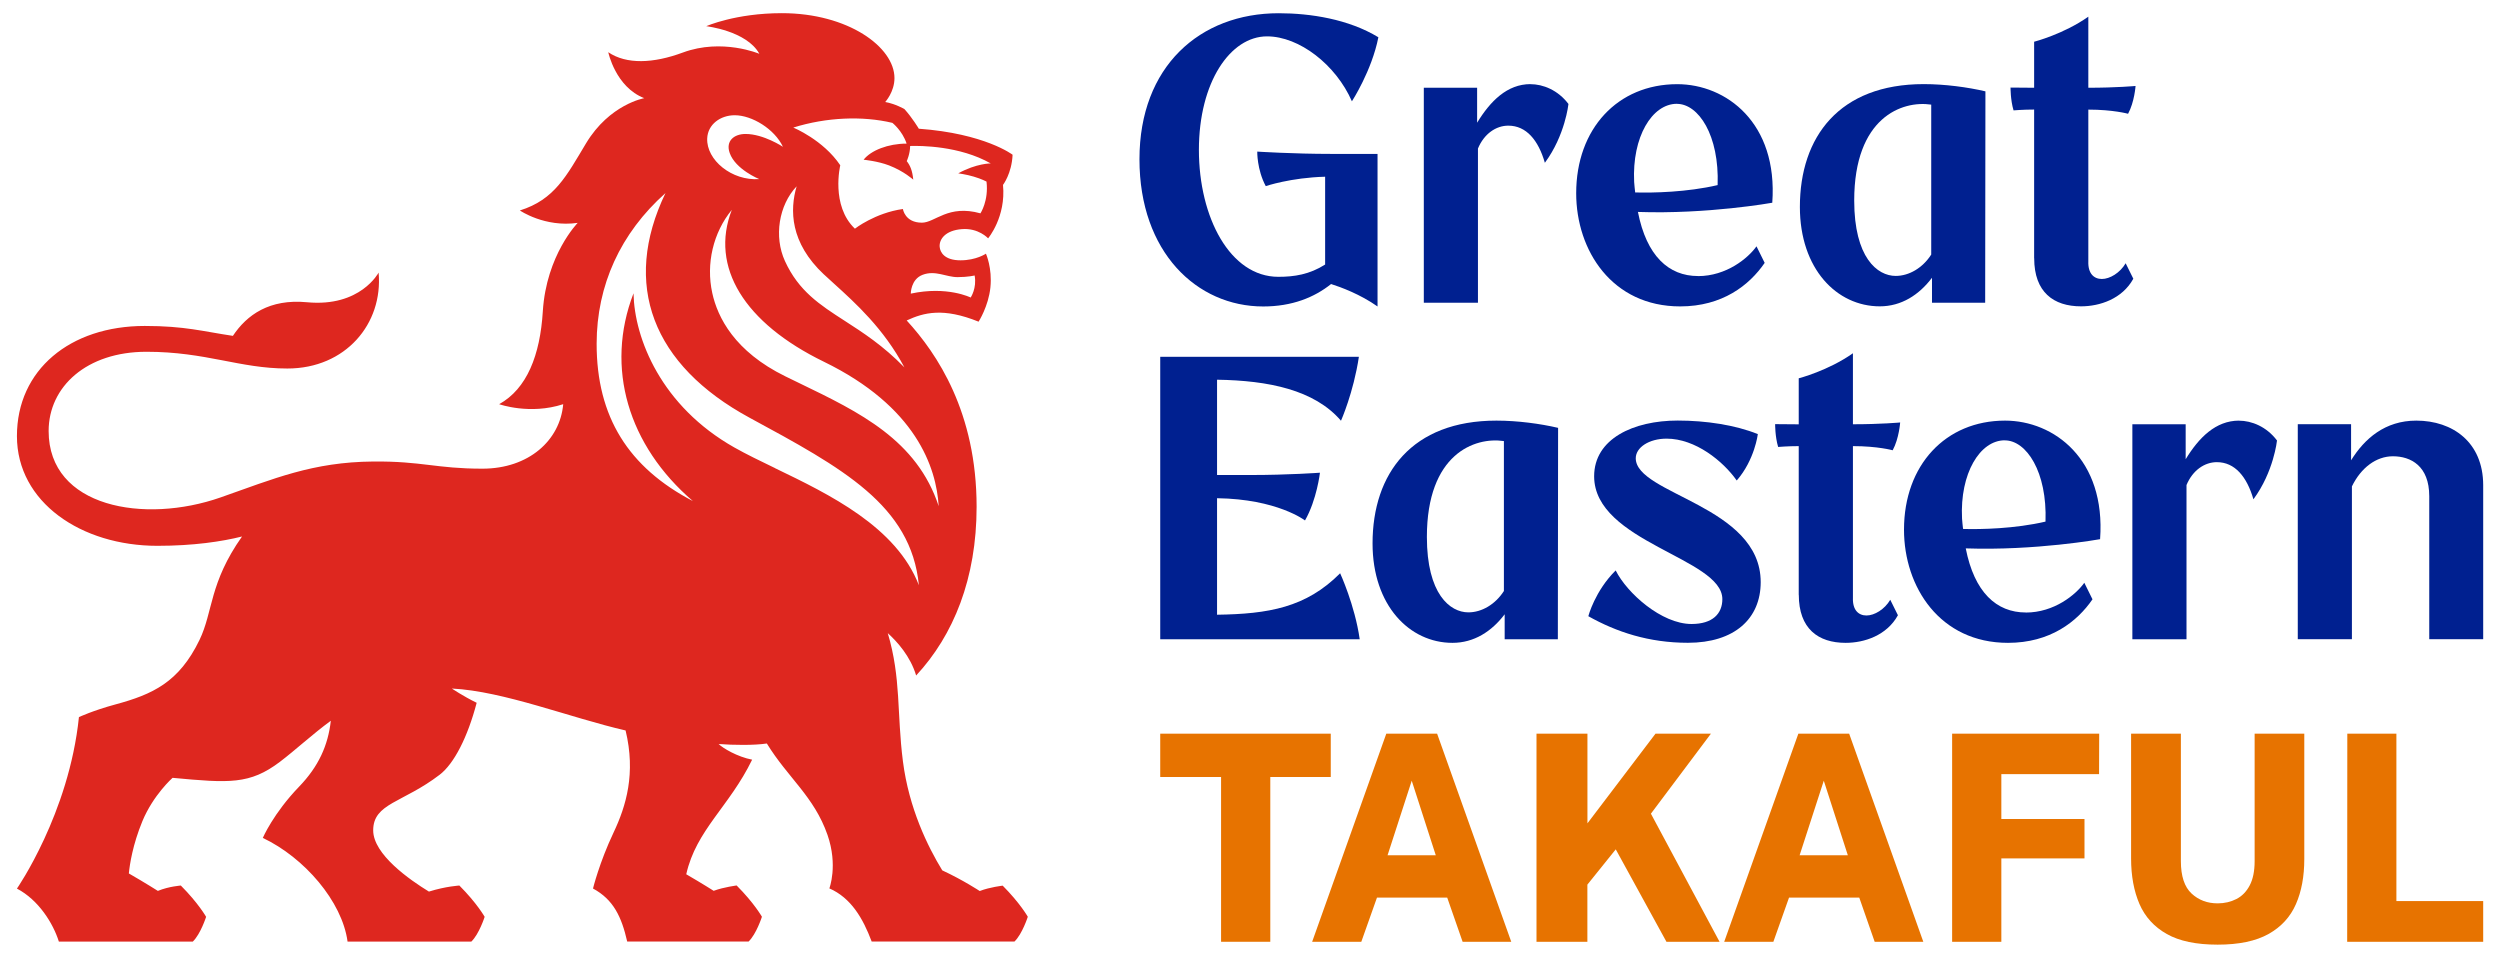 <?xml version="1.0" encoding="UTF-8"?>
<svg id="Layer_1" xmlns="http://www.w3.org/2000/svg" baseProfile="tiny" version="1.2" viewBox="0 0 391.15 150">
  <!-- Generator: Adobe Illustrator 29.6.1, SVG Export Plug-In . SVG Version: 2.1.1 Build 9)  -->
  <g>
    <g>
      <path d="M196.71,23.71s-.06,2.82,1.33,5.41c0,0,3.92-1.33,9.29-1.47v13.74c-2.46,1.56-4.82,1.92-7.32,1.92-7.54,0-12.43-9.28-12.43-19.86s4.91-17.76,10.66-17.76c5.04,0,10.77,4.43,13.28,10.16,0,0,3.11-4.78,4.14-10.02-4.68-2.84-10.63-3.76-15.6-3.76-12.32,0-21.78,8.32-21.78,22.85s8.97,23.03,19.36,23.03c4.53,0,8-1.42,10.62-3.51,1.49.47,4.55,1.59,7.27,3.51v-23.87h-7.29c-5.85,0-11.53-.36-11.53-.36Z" fill="#002090"/>
      <path d="M310.63,14.29c-2.78-.65-6.33-1.13-9.64-1.13-13.22,0-19.38,8.25-19.38,19.22,0,9.69,5.78,15.55,12.5,15.55,3.39,0,6.14-1.79,8.17-4.47v3.91h8.32l.04-33.07ZM296.6,43.17c-2.88,0-6.49-2.87-6.49-11.79,0-13.01,7.49-15.69,12.05-15.01v23.46c-1.34,2.09-3.46,3.34-5.56,3.34Z" fill="#002090"/>
      <path d="M239.47,13.16c-3.67,0-6.3,2.67-8.36,6.04v-5.47h-8.34s0,33.64,0,33.64h8.47v-24.13c.97-2.33,2.84-3.58,4.75-3.58,2.82,0,4.7,2.28,5.72,5.81,3.18-4.29,3.69-9.2,3.69-9.2-1.64-2.18-3.99-3.1-5.94-3.1Z" fill="#002090"/>
      <path d="M265.67,43.19c-4.59,0-8.05-3.15-9.4-10.03,10.91.38,21.02-1.44,21.02-1.44.91-12.52-7.23-18.55-14.87-18.55-9.31,0-15.81,6.96-15.81,17.06,0,8.99,5.63,17.71,16.27,17.71,6.59,0,10.81-3.3,13.22-6.81l-1.28-2.59c-1.31,1.85-4.7,4.66-9.16,4.66ZM262.37,16.25c3.38,0,6.65,4.92,6.37,12.71-4.77,1.12-10.15,1.23-12.9,1.15-.05-.55-.13-1.05-.16-1.63-.35-7.06,2.8-12.24,6.69-12.24Z" fill="#002090"/>
      <path d="M318.27,40.41c0,5.3,3.03,7.52,7.33,7.52,2.93,0,6.44-1.16,8.18-4.32l-1.2-2.42c-.88,1.51-2.48,2.46-3.72,2.46s-2.19-.85-2.12-2.75v-23.75c3.9,0,6.22.65,6.22.65,1-1.85,1.17-4.35,1.17-4.35,0,0-3,.28-7.39.28V2.61c-3.88,2.74-8.48,3.92-8.48,3.92v7.2c-2.26-.01-3.69-.03-3.69-.03,0,0-.02,1.93.47,3.57,0,0,1.51-.13,3.22-.13v23.27Z" fill="#002090"/>
    </g>
    <g>
      <path d="M243.77,66.94c-2.78-.65-6.33-1.13-9.64-1.13-13.22,0-19.38,8.25-19.38,19.22,0,9.69,5.78,15.55,12.5,15.55,3.39,0,6.14-1.79,8.17-4.47v3.91h8.32l.04-33.07ZM229.74,95.81c-2.88,0-6.49-2.87-6.49-11.79,0-13.01,7.49-15.69,12.05-15.01v23.46c-1.34,2.09-3.46,3.34-5.56,3.34Z" fill="#002090"/>
      <path d="M255.93,71.7c0-1.68,2.06-3.07,4.83-3.07,4.5,0,8.84,3.52,10.97,6.55,2.82-3.24,3.3-7.26,3.3-7.26-3.53-1.43-8.15-2.12-12.53-2.12-6.92,0-13.08,2.85-13.08,8.72,0,10.32,20.06,12.78,20.06,19.22,0,2.28-1.53,3.89-4.82,3.89-4.69,0-10.1-4.83-11.87-8.38-3.26,3.23-4.28,7.16-4.28,7.16,4.39,2.47,9.47,4.16,15.58,4.16,7.28,0,11.39-3.77,11.39-9.49,0-11.99-19.55-13.71-19.55-19.39Z" fill="#002090"/>
      <path d="M209.68,89.69c-5.34,5.38-11.23,6.37-19.26,6.49v-18.23c9.43.13,13.76,3.48,13.76,3.48,1.85-3.23,2.34-7.47,2.34-7.47,0,0-4.91.36-10.86.36h-5.24v-14.91c8.03.12,15.24,1.58,19.39,6.42,0,0,1.95-4.37,2.8-10h-31.08v44.19h31.21c-.76-5.34-3.06-10.32-3.06-10.32Z" fill="#002090"/>
      <path d="M388.52,100.01v-24.11c-.01-6.7-4.77-10.09-10.47-10.09-4.89,0-8.1,2.82-10.2,6.21v-5.65h-8.34s0,33.64,0,33.64h8.47v-23.91c1.42-2.91,3.79-4.71,6.42-4.71,2.78,0,5.68,1.5,5.68,6.24v22.38h8.43Z" fill="#002090"/>
      <path d="M350.33,65.81c-3.67,0-6.3,2.67-8.36,6.04v-5.47h-8.34s0,33.64,0,33.64h8.47v-24.13c.97-2.33,2.84-3.58,4.75-3.58,2.82,0,4.7,2.28,5.72,5.81,3.18-4.29,3.69-9.2,3.69-9.2-1.64-2.18-3.99-3.1-5.94-3.1Z" fill="#002090"/>
      <path d="M316.96,95.83c-4.59,0-8.05-3.15-9.4-10.03,10.91.38,21.02-1.44,21.02-1.44.91-12.52-7.23-18.55-14.87-18.55-9.31,0-15.81,6.96-15.81,17.06,0,8.99,5.63,17.71,16.27,17.71,6.59,0,10.81-3.3,13.22-6.81l-1.28-2.59c-1.31,1.85-4.7,4.66-9.16,4.66ZM313.67,68.9c3.38,0,6.65,4.92,6.37,12.71-4.77,1.12-10.15,1.23-12.9,1.15-.05-.55-.13-1.05-.16-1.63-.35-7.06,2.8-12.24,6.69-12.24Z" fill="#002090"/>
      <path d="M281.44,93.06c0,5.3,3.03,7.52,7.33,7.52,2.93,0,6.44-1.16,8.18-4.32l-1.2-2.42c-.88,1.51-2.48,2.46-3.72,2.46s-2.19-.85-2.12-2.75v-23.75c3.9,0,6.22.65,6.22.65,1-1.85,1.17-4.35,1.17-4.35,0,0-3,.28-7.39.28v-11.11c-3.88,2.74-8.48,3.92-8.48,3.92v7.2c-2.26-.01-3.69-.03-3.69-.03,0,0-.02,1.93.47,3.57,0,0,1.51-.13,3.22-.13v23.27Z" fill="#002090"/>
    </g>
  </g>
  <g>
    <path d="M191.05,147.35v-25.78h-9.52v-6.78h26.68v6.78h-9.46v25.78h-7.7Z" fill="#e77300"/>
    <path d="M205.3,147.35l11.6-32.56h7.95l11.6,32.56h-7.61l-2.41-6.91h-10.99l-2.45,6.91h-7.68ZM217.1,133.81h7.54l-3.76-11.66-3.78,11.66Z" fill="#e77300"/>
    <path d="M240.4,147.35v-32.56h7.97v14.03l10.65-14.03h8.67l-9.39,12.52,10.74,20.04h-8.31l-7.93-14.46-4.44,5.52v8.94h-7.97Z" fill="#e77300"/>
    <path d="M269.77,147.35l11.6-32.56h7.95l11.6,32.56h-7.61l-2.41-6.91h-10.99l-2.45,6.91h-7.68ZM281.57,133.81h7.54l-3.76-11.66-3.78,11.66Z" fill="#e77300"/>
    <path d="M305.43,147.35v-32.56h23.01l-.02,6.33h-15.29v7.02h13.01v6.17h-13.01v13.04h-7.7Z" fill="#e77300"/>
    <path d="M346.97,147.8c-3.33,0-5.99-.55-7.96-1.67-1.97-1.11-3.4-2.68-4.27-4.69-.87-2.02-1.31-4.39-1.31-7.13v-19.52h7.79v19.95c0,2.34.56,4.03,1.67,5.06,1.11,1.03,2.47,1.54,4.08,1.54,1.08,0,2.06-.23,2.94-.68.88-.45,1.57-1.16,2.08-2.13.51-.97.77-2.23.77-3.79v-19.95h7.77v19.61c0,2.7-.43,5.06-1.31,7.06-.87,2-2.3,3.56-4.28,4.67-1.98,1.11-4.64,1.67-7.97,1.67Z" fill="#e77300"/>
    <path d="M367.24,147.35l.02-32.56h7.68v26.19h13.58v6.37h-21.28Z" fill="#e77300"/>
  </g>
  <path d="M156.88,138.57s-2.03.23-3.59.84c0,0-2.61-1.72-5.86-3.23-2.27-3.71-5.22-9.71-6.16-17.07-.96-7.53-.27-13.01-2.37-20.05,1.48,1.34,3.54,3.62,4.44,6.63,5.85-6.3,9.46-15.18,9.46-26.4,0-14.77-6.15-23.93-10.94-29.15,2.69-1.24,5.71-2.05,11.25.19,0,0,1.55-2.4,1.85-5.37.31-3.02-.7-5.27-.7-5.27,0,0-1.51,1.04-3.98,1.04s-3.19-1.22-3.26-2.12c-.09-1.16.87-2.56,3.48-2.76,2.6-.21,4.1,1.44,4.1,1.44,0,0,2.82-3.34,2.33-8.36,0,0,1.37-1.77,1.5-4.72,0,0-4.34-3.32-14.67-4.07,0,0-1.04-1.74-2.26-3.08,0,0-1.42-.82-3-1.1,0,0,1.45-1.57,1.45-3.74,0-4.86-7.26-10.16-17.62-10.16-7.25,0-11.83,2.04-11.83,2.04,0,0,6.33.72,8.31,4.32,0,0-5.81-2.48-11.97-.2-4.64,1.72-8.83,1.88-11.67-.05,0,0,1.13,5.44,5.63,7.19,0,0-5.43.95-9.11,7.07-3.07,5.11-4.91,8.8-10.35,10.5,0,0,3.88,2.68,9.05,1.94,0,0-4.91,5.01-5.46,13.84-.42,6.87-2.49,12.12-6.83,14.53,0,0,4.79,1.71,10.02,0-.49,5.65-5.39,10.09-12.64,10.09s-9.46-1.19-17.09-1.12c-9.48.08-15.53,2.69-23.88,5.62-11.9,4.17-26.9,1.59-26.9-10.39,0-6.94,5.95-12.4,15.3-12.4s14.57,2.62,22.05,2.62c9.12,0,14.99-7.01,14.28-15.01,0,0-2.84,5.44-11.21,4.64-5.87-.56-9.41,1.98-11.59,5.26-4.66-.69-7.5-1.55-13.79-1.55-11.69,0-20,6.87-20,17.23s10.07,17.17,21.98,17.17c5.63,0,10.1-.67,13.24-1.46-5.15,7.3-4.5,11.73-6.66,16.2-3.2,6.61-7.32,8.5-13.16,10.08-3.51.95-5.7,1.98-5.7,1.98-1.56,15.11-9.7,26.83-9.7,26.83,3.42,1.8,5.67,5.46,6.56,8.29h20.96c1.22-1.18,2.08-3.87,2.08-3.87,0,0-1.19-2.12-3.96-4.9.05.01-1.81.11-3.59.84,0,0-1.92-1.22-4.54-2.73.14-1.43.6-4.49,2.12-8.18,1.7-4.1,4.72-6.78,4.72-6.78,8.88.83,12.08,1.06,16.79-2.5,2.44-1.85,5.03-4.27,7.97-6.43-.43,3.85-1.91,7.15-4.96,10.31-4.04,4.19-5.68,8.02-5.68,8.02,6.49,3.08,12.41,9.93,13.26,16.22h19.37c1.22-1.18,2.08-3.87,2.08-3.87,0,0-1.19-2.12-3.96-4.9.04.01-2.05.1-4.76.95-3-1.83-8.72-5.82-8.72-9.58,0-4.26,4.65-4.29,10.41-8.71,2.24-1.72,4.37-5.87,5.78-11.25-2.17-1.06-3.88-2.23-3.88-2.23,8.14.41,18.48,4.56,27.18,6.56,1.62,6.71.09,11.82-1.89,15.99-2.21,4.66-3.21,8.74-3.21,8.74,3.19,1.72,4.47,4.42,5.35,8.29h19c1.22-1.18,2.08-3.87,2.08-3.87,0,0-1.19-2.12-3.96-4.9.05.01-1.93.23-3.59.84,0,0-1.79-1.14-4.29-2.59,1.56-6.95,6.73-10.57,10.31-17.93-2.32-.44-4.63-1.83-5.24-2.45,2.36.18,5.54.22,7.54-.08,3.3,5.38,7.39,8.28,9.49,14.3,1.67,4.81.29,8.37.29,8.37,3.39,1.48,5.26,4.68,6.62,8.31h22.35c1.22-1.18,2.08-3.87,2.08-3.87,0,0-1.19-2.12-3.96-4.9ZM146.88,79.23c-3.41-10.38-12.35-14.71-21.79-19.27l-2.22-1.08c-7.94-3.89-10.6-9.23-11.43-13.04-1-4.58.14-9.44,3.06-13.01-3.47,8.95,1.96,17.71,14.41,23.77,14.39,7.01,17.59,16.5,17.96,22.62ZM128.95,42.97l1.54,1.41c3.32,3.01,7.78,7.03,11.01,13.1-3.33-3.42-6.51-5.46-9.36-7.3-3.85-2.48-7.18-4.63-9.33-9.34-1.74-3.81-.97-8.72,1.83-11.69-1.07,3.67-1.07,8.8,4.3,13.82ZM149.82,43.36c1.63,0,2.67-.26,2.67-.26.37,2-.62,3.45-.62,3.45,0,0-3.67-1.84-9.37-.61,0,0-.01-2.23,1.84-2.94,2.01-.77,3.68.36,5.49.36ZM139.62,19.22s1.56,1.22,2.23,3.25c-2.9,0-5.58,1.06-6.73,2.52,0,0,2.22.21,3.98.89,2.33.9,3.79,2.23,3.79,2.23-.14-1.41-.47-2.2-1.02-2.9,0,0,.52-1.11.53-2.37,1.61-.05,7.74-.04,12.61,2.73,0,0-2.21-.03-5.08,1.55,0,0,1.23.16,2.41.51,1.26.37,2.01.78,2.01.78.36,3.01-.95,4.97-.95,4.97-5.07-1.42-7.09,1.46-9.16,1.46-2.67,0-2.97-2.14-2.97-2.14-4.37.62-7.51,3.08-7.51,3.08-3.81-3.62-2.29-9.92-2.29-9.92-2.67-3.98-7.35-5.9-7.35-5.9,5.18-1.62,10.82-1.85,15.49-.74ZM114.95,18.03c2.71,0,6.24,2.16,7.55,4.94,0,0-3.03-2.01-5.85-2.01-1.8,0-3.15,1.1-2.48,2.98.91,2.58,4.62,4.08,4.62,4.08-4.29.31-8.28-2.99-8.14-6.36.09-2.21,2.08-3.63,4.3-3.63ZM121.26,73.24c-2.32-1.12-4.49-2.17-6.35-3.22-11.44-6.45-15.65-17.03-15.79-24.13-4.49,11.66-.82,23.84,9.29,32.51-10.05-5.25-15.07-13.15-15.06-24.63.01-9.14,3.73-17.29,10.77-23.56-6.88,14.32-2.04,26.91,13.16,35.15,14.55,7.88,25.27,13.69,26.49,26.21-3.53-9.15-13.99-14.21-22.51-18.32Z" fill="#de271f"/>
</svg>